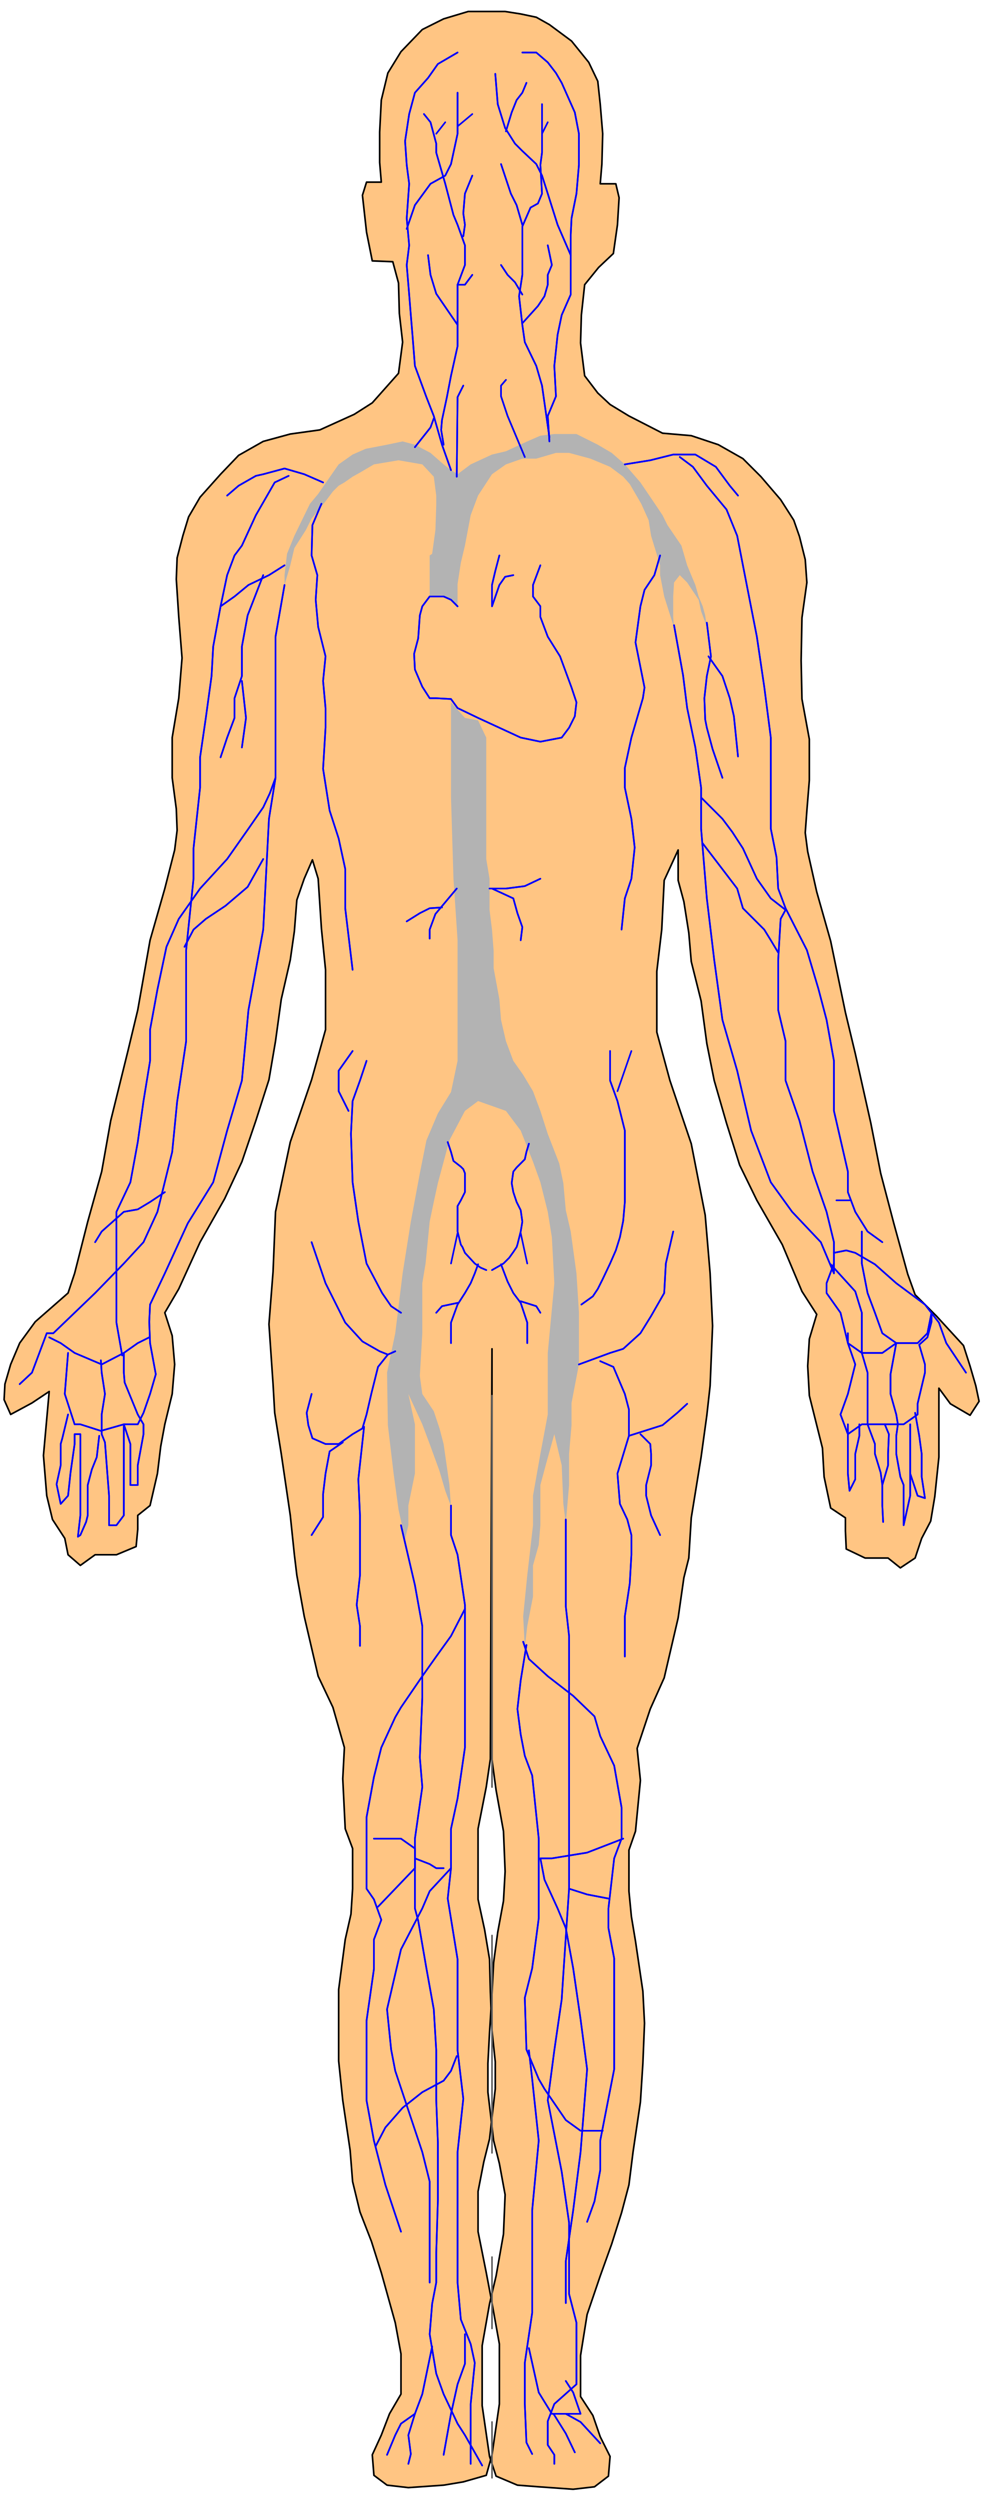 <svg xmlns="http://www.w3.org/2000/svg" width="190.24" height="483.2" fill-rule="evenodd" stroke-linecap="round" preserveAspectRatio="none" viewBox="0 0 1200 3047"><style>.pen2{stroke:#000}.pen2,.pen3,.pen5{stroke-width:2;stroke-linejoin:round}.pen3{stroke:#616161}.pen5{stroke:#00f}</style><path d="M0 0h1200v3047H0z" style="fill:none;stroke:none"/><path d="m616 14 19 3 19 4 16 9 27 20 21 26 11 23 3 28 3 36-1 37-2 24h19l4 17-2 33-5 35-18 17-17 21-4 37-1 34 5 40 16 21 15 14 23 14 41 21 35 3 33 11 30 17 22 22 24 28 16 25 7 20 7 28 2 28-6 43-1 52 1 47 9 49v50l-3 37-2 27 3 23 11 49 17 60 18 87 12 50 19 85 12 61 16 61 17 62 9 25 26 26 33 36 8 25 7 24 4 19-11 17-24-14-14-19v84l-5 48-5 30-11 21-8 24-18 12-15-12h-28l-23-11-1-22v-16l-18-12-8-38-2-35-7-28-9-36-2-36 2-33 9-30-18-28-24-57-31-54-21-43-16-51-15-52-9-45-7-52-12-48-3-35-6-38-7-26v-37l-17 37-3 60-6 51v74l16 59 26 77 17 87 6 71 3 64-3 73-4 36-7 51-12 74-3 49-6 24-7 49-17 73-17 38-16 48 4 39-6 62-8 23v50l3 31 5 30 9 61 2 39-2 49-3 47-9 61-5 40-9 34-12 38-14 39-16 47-8 50v50l15 23 9 26 12 24-2 24-17 13-26 3-42-3-26-2-26-11-8-24-9-62v-73l9-51 8-34 9-51 2-48-7-38-7-28-7-59v-35l2-38 3-47 2-38 5-37 7-38 2-36-2-49-9-50-5-37v-501l-2 500-5 34-10 51v86l8 37 6 36 1 40 2 47 4 38v33l-7 61-7 28-7 36v49l10 50 7 37 9 50v73l-9 62-7 25-28 8-24 4-43 3-26-3-16-12-2-25 11-24 10-26 14-24v-49l-7-38-17-61-12-38-14-36-9-37-3-38-9-61-5-48v-87l8-61 7-31 2-31v-49l-9-24-3-61 2-38-14-49-18-38-17-73-9-50-3-25-5-48-11-75-8-50-2-35-5-73 5-64 3-73 18-85 26-76 17-61v-73l-5-50-4-61-7-23-10 23-9 26-3 38-5 35-11 48-7 51-8 47-16 50-17 50-21 45-30 53-26 57-17 29 9 28 3 35-3 36-9 37-5 27-4 33-9 39-15 12v17l-2 21-24 10h-26l-18 13-15-13-4-20-15-23-7-29-4-49 7-78-21 14-26 14-8-18 1-19 7-24 11-26 19-26 40-35 8-24 16-63 17-61 11-62 21-85 12-50 15-85 18-63 12-47 3-24-1-26-5-38v-49l8-48 4-49-4-50-3-46 1-26 7-27 7-23 14-24 25-28 22-23 30-17 33-9 36-5 42-19 22-14 32-36 5-38-4-35-1-37-7-26-25-1-7-35-5-45 5-16h18l-2-24v-37l2-39 8-33 16-26 26-27 26-13 30-9h45z" class="pen2" style="fill:#ffc583"/><path fill="none" d="M600 1701v477" class="pen2"/><path fill="none" d="M600 1701v477m0 181v265m0-265v265m0 127v87m0-87v87m0 114v68m0-68v68" class="pen3"/><path d="m558 741-8-9-9-5h-17v-50l3-2 4-29 1-30v-12l-3-23-14-15-29-5-30 5-17 10-9 5-10 7-7 4-7 7-9 12-17 21-7 14-14 22-5 21-7 24v-12l3-26 9-22 19-39 10-12 18-26 7-10 17-12 16-7 26-5 19-4 15 4 19 10 16 14 9 7 8 5 16-12 26-12 17-4 26-12 16-7 17-2h27l26 13 17 10 16 14 19 22 19 28 8 12 6 12 17 25 7 24 10 24 4 14 5 12 3 11 2 14-7-19-3-14-14-21-4-4-5-5-7 9-1 17v25l1 13-12-38-5-26v-12l-11-36-3-19-9-20-14-24-8-9-16-12-24-10-26-7h-16l-24 7h-17l-20 7-17 12-17 26-9 24-7 37-5 21-4 26v29zm9 134 16 3 10 21v148l4 24v38l3 24 2 26v21l7 38 2 25 6 26 9 24 12 17 12 20 9 24 9 28 14 36 5 24 3 33 6 26 7 51 3 47v64l-9 47v27l-3 35v38l-4 47-3-24-2-47-9-38 4-26-4 26-10 36-7 26v49l-2 24-7 25v38l-7 36-3 26-2-38 5-50 7-61v-36l9-51 9-48v-75l8-85-3-56-5-31-9-36-9-25-15-38-18-24-34-12-16 12-19 36-14 52-5 23-5 24-5 51-4 24v61l-3 52 3 22 14 21 7 21 5 19 7 49 2 27-7-19-7-24-12-33-9-24-17-37 8 37v60l-8 39v24l-4 17-8-36-6-44-7-59-1-64 10-48 9-73 10-63 11-59 8-40 14-33 16-26 8-38v-147l-5-75-3-99V856l17 19z" style="fill:#b3b3b3;stroke:none"/><path fill="none" d="m640 557-21-50-8-24v-13l6-7" class="pen3"/><path fill="none" d="m640 557-21-50-8-24v-13l6-7m-52 7-7 14-1 97" class="pen5"/><path fill="none" d="m565 470-7 14-1 97m113-43-2-31 10-24-2-37 4-38 5-24 11-25v-73l1-20 6-30 3-35v-38l-5-26-16-36-7-12-10-13-14-12h-17" class="pen5"/><path fill="none" d="m670 538-2-31 10-24-2-37 4-38 5-24 11-25v-73l1-20 6-30 3-35v-38l-5-26-16-36-7-12-10-13-14-12h-17" class="pen5"/><path fill="none" d="m696 311-16-37-12-38-7-22-7-14-17-16-9-9-12-19-9-29-3-37" class="pen5"/><path fill="none" d="m696 311-16-37-12-38-7-22-7-14-17-16-9-9-12-19-9-29-3-37" class="pen5"/><path fill="none" d="m617 160 7-23 6-15 7-9 5-12" class="pen5"/><path fill="none" d="m617 160 7-23 6-15 7-9 5-12m28 432-9-63-7-24-14-29-3-21-4-35 4-26v-59l10-23 9-5 5-12-2-35 2-15v-59" class="pen5"/><path fill="none" d="m670 533-9-63-7-24-14-29-3-21-4-35 4-26v-59l10-23 9-5 5-12-2-35 2-15v-59m0 36 7-14m-7 14 7-14m-57 51 8 24 4 12 7 14 7 24" class="pen5"/><path fill="none" d="m611 200 8 24 4 12 7 14 7 24m-26 49 8 12 9 9 9 15" class="pen5"/><path fill="none" d="m611 323 8 12 9 9 9 15m0 35 19-21 8-12 4-14v-12l5-12-5-24" class="pen5"/><path fill="none" d="m637 394 19-21 8-12 4-14v-12l5-12-5-24M550 573l-11-31-10-35-9-23-14-38-3-38-2-24-2-25-3-36 3-24-3-33 3-42-3-23-2-29 5-33 7-26 16-18 12-17 24-14" class="pen5"/><path fill="none" d="m550 573-11-31-10-35-9-23-14-38-3-38-2-24-2-25-3-36 3-24-3-33 3-42-3-23-2-29 5-33 7-26 16-18 12-17 24-14" class="pen5"/><path fill="none" d="m496 279 10-29 19-26 18-10 7-14 8-37v-50" class="pen5"/><path fill="none" d="m496 279 10-29 19-26 18-10 7-14 8-37v-50m18 26-18 15m18-15-18 15m-52 391 19-24 4-11" class="pen5"/><path fill="none" d="m506 545 19-24 4-11m12 32-3-18 1-12 6-28 5-26 8-36v-75l9-24v-24l-9-25-5-12-10-38-11-38v-11l-7-26-8-10" class="pen5"/><path fill="none" d="m541 542-3-18 1-12 6-28 5-26 8-36v-75l9-24v-24l-9-25-5-12-10-38-11-38v-11l-7-26-8-10m26 10-11 14m11-14-11 14m44 51-9 22-2 24 2 14-2 14" class="pen5"/><path fill="none" d="m576 214-9 22-2 24 2 14-2 14m11 47-9 12h-9" class="pen5"/><path fill="none" d="m576 335-9 12h-9m0 49-26-38-7-23-3-24" class="pen5"/><path fill="none" d="m558 396-26-38-7-23-3-24M394 588l-23-10-24-7-26 7-9 2-21 12-14 12" class="pen5"/><path fill="none" d="m394 588-23-10-24-7-26 7-9 2-21 12-14 12" class="pen5"/><path fill="none" d="m352 580-17 8-23 40-17 37-9 12-9 24-8 38-9 49-2 36-7 51-7 48v37l-8 74v37l-9 87v111l-11 74-6 61-18 73-17 37-24 26-35 36-25 24-26 25h-8l-9 24-9 24-15 14" class="pen5"/><path fill="none" d="m352 580-17 8-23 40-17 37-9 12-9 24-8 38-9 49-2 36-7 51-7 48v37l-8 74v37l-9 87v111l-11 74-6 61-18 73-17 37-24 26-35 36-25 24-26 25h-8l-9 24-9 24-15 14" class="pen5"/><path fill="none" d="m347 689-19 12-25 12-17 14-17 12" class="pen5"/><path fill="none" d="m347 689-19 12-25 12-17 14-17 12" class="pen5"/><path fill="none" d="m321 701-19 49-7 38v36l-9 27v24l-9 24-8 24" class="pen5"/><path fill="none" d="m321 701-19 49-7 38v36l-9 27v24l-9 24-8 24" class="pen5"/><path fill="none" d="m295 911 5-36-5-45" class="pen5"/><path fill="none" d="m295 911 5-36-5-45" class="pen5"/><path fill="none" d="m347 713-11 63v172l-8 50-7 135-18 98-8 86-18 61-17 63-31 50-28 61-18 38-1 21 1 26 7 38-7 24-8 23-7 14h-17l-28 8-25-8h-7l-12-37 4-50" class="pen5"/><path fill="none" d="m347 713-11 63v172l-8 50-7 135-18 98-8 86-18 61-17 63-31 50-28 61-18 38-1 21 1 26 7 38-7 24-8 23-7 14h-17l-28 8-25-8h-7l-12-37 4-50" class="pen5"/><path fill="none" d="m60 1630 14 7 17 12 33 14 27-14 17-12 14-7" class="pen5"/><path fill="none" d="m60 1630 14 7 17 12 33 14 27-14 17-12 14-7" class="pen5"/><path fill="none" d="m149 1652-7-40v-135l17-36 9-49 7-50 8-49v-38l9-49 11-52 15-34 26-37 33-36 26-37 18-26 8-17 7-19" class="pen5"/><path fill="none" d="m149 1652-7-40v-135l17-36 9-49 7-50 8-49v-38l9-49 11-52 15-34 26-37 33-36 26-37 18-26 8-17 7-19" class="pen5"/><path fill="none" d="m321 1047-19 34-27 23-24 16-15 13-11 21" class="pen5"/><path fill="none" d="m321 1047-19 34-27 23-24 16-15 13-11 21m-24 299-18 12-15 9-17 3-27 24-8 13" class="pen5"/><path fill="none" d="m201 1453-18 12-15 9-17 3-27 24-8 13m7 144 1 15 4 26-4 25v24l4 10 5 65v36h9l9-12v-111l8 24v50h9v-24l7-38v-12l-7-12-16-39-1-12v-24" class="pen5"/><path fill="none" d="m123 1658 1 15 4 26-4 25v24l4 10 5 65v36h9l9-12v-111l8 24v50h9v-24l7-38v-12l-7-12-16-39-1-12v-24m-30 101-3 26-6 15-5 19v37l-2 8-7 16-3 2 3-26v-99h-7v12l-5 35-3 28-9 10-5-24 5-23v-26l2-7 7-29" class="pen5"/><path fill="none" d="m121 1750-3 26-6 15-5 19v37l-2 8-7 16-3 2 3-26v-99h-7v12l-5 35-3 28-9 10-5-24 5-23v-26l2-7 7-29m347-542-9-75v-48l-8-37-11-34-8-51 3-50v-24l-3-33 3-30-9-36-3-33 2-30-7-24 1-37 11-26" class="pen5"/><path fill="none" d="m430 1182-9-75v-48l-8-37-11-34-8-51 3-50v-24l-3-33 3-30-9-36-3-33 2-30-7-24 1-37 11-26m217 63-5 19-4 17v26l9-26 7-10 10-2" class="pen5"/><path fill="none" d="m609 677-5 19-4 17v26l9-26 7-10 10-2" class="pen5"/><path fill="none" d="m558 739-8-8-9-4h-17l-9 12-3 11-2 28-5 19 1 19 9 21 9 14h8l18 1 8 11 25 12 26 12 26 12 24 5 26-5 9-12 7-14 2-17-6-18-14-38-15-24-9-24v-13l-9-12v-14l9-24" class="pen5"/><path fill="none" d="m558 739-8-8-9-4h-17l-9 12-3 11-2 28-5 19 1 19 9 21 9 14h8l18 1 8 11 25 12 26 12 26 12 24 5 26-5 9-12 7-14 2-17-6-18-14-38-15-24-9-24v-13l-9-12v-14l9-24m-102 394-26 31-7 19v11" class="pen5"/><path fill="none" d="m557 1083-26 31-7 19v11" class="pen5"/><path fill="none" d="m539 1106-15 1-12 6-16 10" class="pen5"/><path fill="none" d="m539 1106-15 1-12 6-16 10m-7 477-12-8-11-16-19-36-10-51-7-48-2-59 2-40 9-25 8-24" class="pen5"/><path fill="none" d="m489 1600-12-8-11-16-19-36-10-51-7-48-2-59 2-40 9-25 8-24m-22 61-12-24v-25l17-24" class="pen5"/><path fill="none" d="m425 1354-12-24v-25l17-24m43 370-10-4-21-12-21-23-12-24-12-24-17-50" class="pen5"/><path fill="none" d="m473 1651-10-4-21-12-21-23-12-24-12-24-17-50m102 133-9 4-12 15-8 32-6 26-5 17-12 7-17 12h-16l-16-7-5-16-2-15 6-23" class="pen5"/><path fill="none" d="m482 1647-9 4-12 15-8 32-6 26-5 17-12 7-17 12h-16l-16-7-5-16-2-15 6-23m38 59-16 11-5 27-3 25v28l-14 22" class="pen5"/><path fill="none" d="m418 1758-16 11-5 27-3 25v28l-14 22m64-132-7 64 2 44v73l-4 36 4 26v24" class="pen5"/><path fill="none" d="m444 1739-7 64 2 44v73l-4 36 4 26v24m50-147 17 73 9 50v87l-3 73 3 36-9 63v85l4 15 10 58 9 50 3 50v61l2 51v71l-2 64v36l-5 26-3 37 8 48 9 25 17 36 9 14 21 37" class="pen5"/><path fill="none" d="m489 1859 17 73 9 50v87l-3 73 3 36-9 63v85l4 15 10 58 9 50 3 50v61l2 51v71l-2 64v36l-5 26-3 37 8 48 9 25 17 36 9 14 21 37" class="pen5"/><path fill="none" d="m498 3003 3-12-3-23 8-26 9-24 12-58" class="pen5"/><path fill="none" d="m498 3003 3-12-3-23 8-26 9-24 12-58" class="pen5"/><path fill="none" d="m506 2942-17 12-7 14-10 24" class="pen5"/><path fill="none" d="m506 2942-17 12-7 14-10 24m102 11v-73l5-50-5-23-12-30-4-45v-159l7-65-7-59v-111l-12-74 4-37v-48l8-37 9-62v-174l-9-61-8-24v-36" class="pen5"/><path fill="none" d="M574 3003v-73l5-50-5-23-12-30-4-45v-159l7-65-7-59v-111l-12-74 4-37v-48l8-37 9-62v-174l-9-61-8-24v-36" class="pen5"/><path fill="none" d="m541 2992 9-50 8-36 9-25v-36" class="pen5"/><path fill="none" d="m541 2992 9-50 8-36 9-25v-36m0-884-17 33-18 25-17 24-26 38-7 12-17 37-9 36-9 49v87l9 13 9 25-9 24v36l-9 63v97l9 49 14 54 19 57" class="pen5"/><path fill="none" d="m567 1961-17 33-18 25-17 24-26 38-7 12-17 37-9 36-9 49v87l9 13 9 25-9 24v36l-9 63v97l9 49 14 54 19 57" class="pen5"/><path fill="none" d="m458 2616 12-23 21-24 24-19 26-14 9-12 7-18" class="pen5"/><path fill="none" d="m458 2616 12-23 21-24 24-19 26-14 9-12 7-18" class="pen5"/><path fill="none" d="m550 2277-26 28-9 21-26 50-17 73 5 49 5 26 16 48 17 51 9 36v123" class="pen5"/><path fill="none" d="m550 2277-26 28-9 21-26 50-17 73 5 49 5 26 16 48 17 51 9 36v123m-63-458 45-47v-24l-17-12h-33" class="pen5"/><path fill="none" d="m461 2324 45-47v-24l-17-12h-33m50 24 18 7 8 5h9" class="pen5"/><path fill="none" d="m506 2265 18 7 8 5h9m5-885 4 12 3 11 9 7 3 3 2 5v23l-5 10-4 7v31l4 16 2 3 3 7 12 13 7 5 7 3" class="pen5"/><path fill="none" d="m546 1392 4 12 3 11 9 7 3 3 2 5v23l-5 10-4 7v31l4 16 2 3 3 7 12 13 7 5 7 3m-35-45-8 37m8-37-8 37" class="pen5"/><path fill="none" d="m583 1541-4 11-5 12-7 12-9 14-8 22v25" class="pen5"/><path fill="none" d="m583 1541-4 11-5 12-7 12-9 14-8 22v25m8-49-19 4-7 8" class="pen5"/><path fill="none" d="m558 1588-19 4-7 8m330-841 5 41-5 24-3 27 1 26 2 10 7 26 12 35" class="pen5"/><path fill="none" d="m862 759 5 41-5 24-3 27 1 26 2 10 7 26 12 35" class="pen5"/><path fill="none" d="m900 922-5-49-5-22-9-27-17-24" class="pen5"/><path fill="none" d="m900 922-5-49-5-22-9-27-17-24M762 566l31-5 28-7h27l25 15 17 23 10 12" class="pen5"/><path fill="none" d="m762 566 31-5 28-7h27l25 15 17 23 10 12" class="pen5"/><path fill="none" d="m829 557 16 12 17 23 24 29 13 32 7 36 17 87 9 61 8 62v111l7 35 2 38 9 24 26 51 14 47 10 38 9 50v61l17 74v25l9 24 15 24 18 13" class="pen5"/><path fill="none" d="m829 557 16 12 17 23 24 29 13 32 7 36 17 87 9 61 8 62v111l7 35 2 38 9 24 26 51 14 47 10 38 9 50v61l17 74v25l9 24 15 24 18 13m-40-51h-16m16 0h-16m31 38v39l7 36 9 24 9 25 17 12-7 38v24l7 25 2 12" class="pen5"/><path fill="none" d="M1051 1501v39l7 36 9 24 9 25 17 12-7 38v24l7 25 2 12M822 762l11 61 5 40 10 48 7 49v50l7 85 9 75 10 73 18 62 17 73 24 63 26 36 35 37 16 38v-38l-9-37-17-49-16-62-17-49v-48l-9-38v-61l3-50 6-11-18-14-17-24-17-37-13-20-12-16-26-26" class="pen5"/><path fill="none" d="m822 762 11 61 5 40 10 48 7 49v50l7 85 9 75 10 73 18 62 17 73 24 63 26 36 35 37 16 38v-38l-9-37-17-49-16-62-17-49v-48l-9-38v-61l3-50 6-11-18-14-17-24-17-37-13-20-12-16-26-26" class="pen5"/><path fill="none" d="m857 1028 26 34 16 21 7 24 26 26 8 13 9 15" class="pen5"/><path fill="none" d="m857 1028 26 34 16 21 7 24 26 26 8 13 9 15m229 512-24-36-9-25-17-22-35-26-26-23-24-14-11-3-15 3" class="pen5"/><path fill="none" d="m1178 1673-24-36-9-25-17-22-35-26-26-23-24-14-11-3-15 3" class="pen5"/><path fill="none" d="M1136 1600v11l-5 19-10 9 7 24v10l-9 38v13l-17 12h-51l-17 12-9-24 9-25 9-36-9-26v-12" class="pen5"/><path fill="none" d="M1136 1600v11l-5 19-10 9 7 24v10l-9 38v13l-17 12h-51l-17 12-9-24 9-25 9-36-9-26v-12" class="pen5"/><path fill="none" d="m1017 1540-9 24v12l17 24 9 37 17 12h25l17-12h26l12-12 5-25" class="pen5"/><path fill="none" d="m1017 1540-9 24v12l17 24 9 37 17 12h25l17-12h26l12-12 5-25" class="pen5"/><path fill="none" d="m1013 1541 30 33 8 26v49" class="pen5"/><path fill="none" d="m1013 1541 30 33 8 26v49m-17 87v60l2 21 7-14v-31l5-22v-14" class="pen5"/><path fill="none" d="M1034 1736v60l2 21 7-14v-31l5-22v-14m10 0v-63l-7-24" class="pen5"/><path fill="none" d="M1058 1736v-63l-7-24m7 87 9 24v12l7 23 2 15v25l1 20-1-20v-25l7-24v-14l1-24-5-12" class="pen5"/><path fill="none" d="m1058 1736 9 24v12l7 23 2 15v25l1 20-1-20v-25l7-24v-14l1-24-5-12m16 0-2 14v22l5 28 4 10v49l8-36v-87 60l9 27 9 3-4-26v-28l-3-22-5-28" class="pen5"/><path fill="none" d="m1095 1736-2 14v22l5 28 4 10v49l8-36v-87 60l9 27 9 3-4-26v-28l-3-22-5-28m-516-639 26 12 5 18 6 17-2 16" class="pen5"/><path fill="none" d="m600 1083 26 12 5 18 6 17-2 16m-38-63h20l23-3 19-9" class="pen5"/><path fill="none" d="M597 1083h20l23-3 19-9m146-394-7 24-12 18-5 20-6 44 11 55-2 13-14 48-8 37v24l8 38 4 35-4 38-8 24-4 38" class="pen5"/><path fill="none" d="m805 677-7 24-12 18-5 20-6 44 11 55-2 13-14 48-8 37v24l8 38 4 35-4 38-8 24-4 38m-49 457 7-5 7-5 6-9 6-12 9-19 7-16 5-16 4-20 2-23v-87l-9-36-9-25v-36" class="pen5"/><path fill="none" d="m709 1590 7-5 7-5 6-9 6-12 9-19 7-16 5-16 4-20 2-23v-87l-9-36-9-25v-36m9 49 17-49m-17 49 17-49m-64 382 38-14 16-5 21-19 13-21 16-28 2-36 9-39" class="pen5"/><path fill="none" d="m706 1663 38-14 16-5 21-19 13-21 16-28 2-36 9-39m-89 158 16 7 14 33 5 19v32l-14 46 3 37 9 19 5 19v24l-2 35-6 40v49" class="pen5"/><path fill="none" d="m732 1659 16 7 14 33 5 19v32l-14 46 3 37 9 19 5 19v24l-2 35-6 40v49" class="pen5"/><path fill="none" d="m767 1750 41-13 18-15 12-11" class="pen5"/><path fill="none" d="m767 1750 41-13 18-15 12-11m-57 37 12 12 1 12v14l-6 24v13l6 24 11 24" class="pen5"/><path fill="none" d="m781 1748 12 12 1 12v14l-6 24v13l6 24 11 24m-115-19v106l4 36v308l-4 59-3 45-2 31-9 62-8 61 17 87 9 62v87l9 35v75l-27 24-8 21v29l8 12v11" class="pen5"/><path fill="none" d="M690 1852v106l4 36v308l-4 59-3 45-2 31-9 62-8 61 17 87 9 62v87l9 35v75l-27 24-8 21v29l8 12v11" class="pen5"/><path fill="none" d="m638 2001 7 21 23 21 31 24 26 25 7 24 17 36 9 51v38l-9 24-7 61v24l7 37v135l-17 87v36l-7 38-9 25" class="pen5"/><path fill="none" d="m638 2001 7 21 23 21 31 24 26 25 7 24 17 36 9 51v38l-9 24-7 61v24l7 37v135l-17 87v36l-7 38-9 25" class="pen5"/><path fill="none" d="m642 2005-7 43-4 35 4 31 5 26 9 24 8 77v97l-8 61-9 36 2 63 15 36 7 12 26 38 18 13h27" class="pen5"/><path fill="none" d="m642 2005-7 43-4 35 4 31 5 26 9 24 8 77v97l-8 61-9 36 2 63 15 36 7 12 26 38 18 13h27" class="pen5"/><path fill="none" d="m649 2991-7-14-2-47v-50l9-61v-125l8-85-8-75-4-35" class="pen5"/><path fill="none" d="m649 2991-7-14-2-47v-50l9-61v-125l8-85-8-75-4-35m45 308v-51l9-62 9-71 8-101-8-61-9-62-9-49-10-24-16-35-5-26h14l43-7 44-17" class="pen5"/><path fill="none" d="M690 2807v-51l9-62 9-71 8-101-8-61-9-62-9-49-10-24-16-35-5-26h14l43-7 44-17" class="pen5"/><path fill="none" d="m742 2314-26-5-22-7" class="pen5"/><path fill="none" d="m742 2314-26-5-22-7m-49 560 12 54 16 26h35l-9-26-9-14" class="pen5"/><path fill="none" d="m645 2862 12 54 16 26h35l-9-26-9-14m42 76-24-26-18-10" class="pen5"/><path fill="none" d="m732 2978-24-26-18-10m11 47-11-23-15-24" class="pen5"/><path fill="none" d="m701 2989-11-23-15-24m-30-1548-3 10-2 9-7 7-3 3-4 5-2 14 2 11 4 12 5 10 2 14-2 12-4 16-1 3-4 6-5 7-7 7-14 8" class="pen5"/><path fill="none" d="m645 1394-3 10-2 9-7 7-3 3-4 5-2 14 2 11 4 12 5 10 2 14-2 12-4 16-1 3-4 6-5 7-7 7-14 8m35-45 8 37m-8-37 8 37" class="pen5"/><path fill="none" d="m611 1541 8 21 7 14 9 12 8 24v25" class="pen5"/><path fill="none" d="m611 1541 8 21 7 14 9 12 8 24v25m-8-51 19 6 5 8" class="pen5"/><path fill="none" d="m635 1586 19 6 5 8" class="pen5"/></svg>
